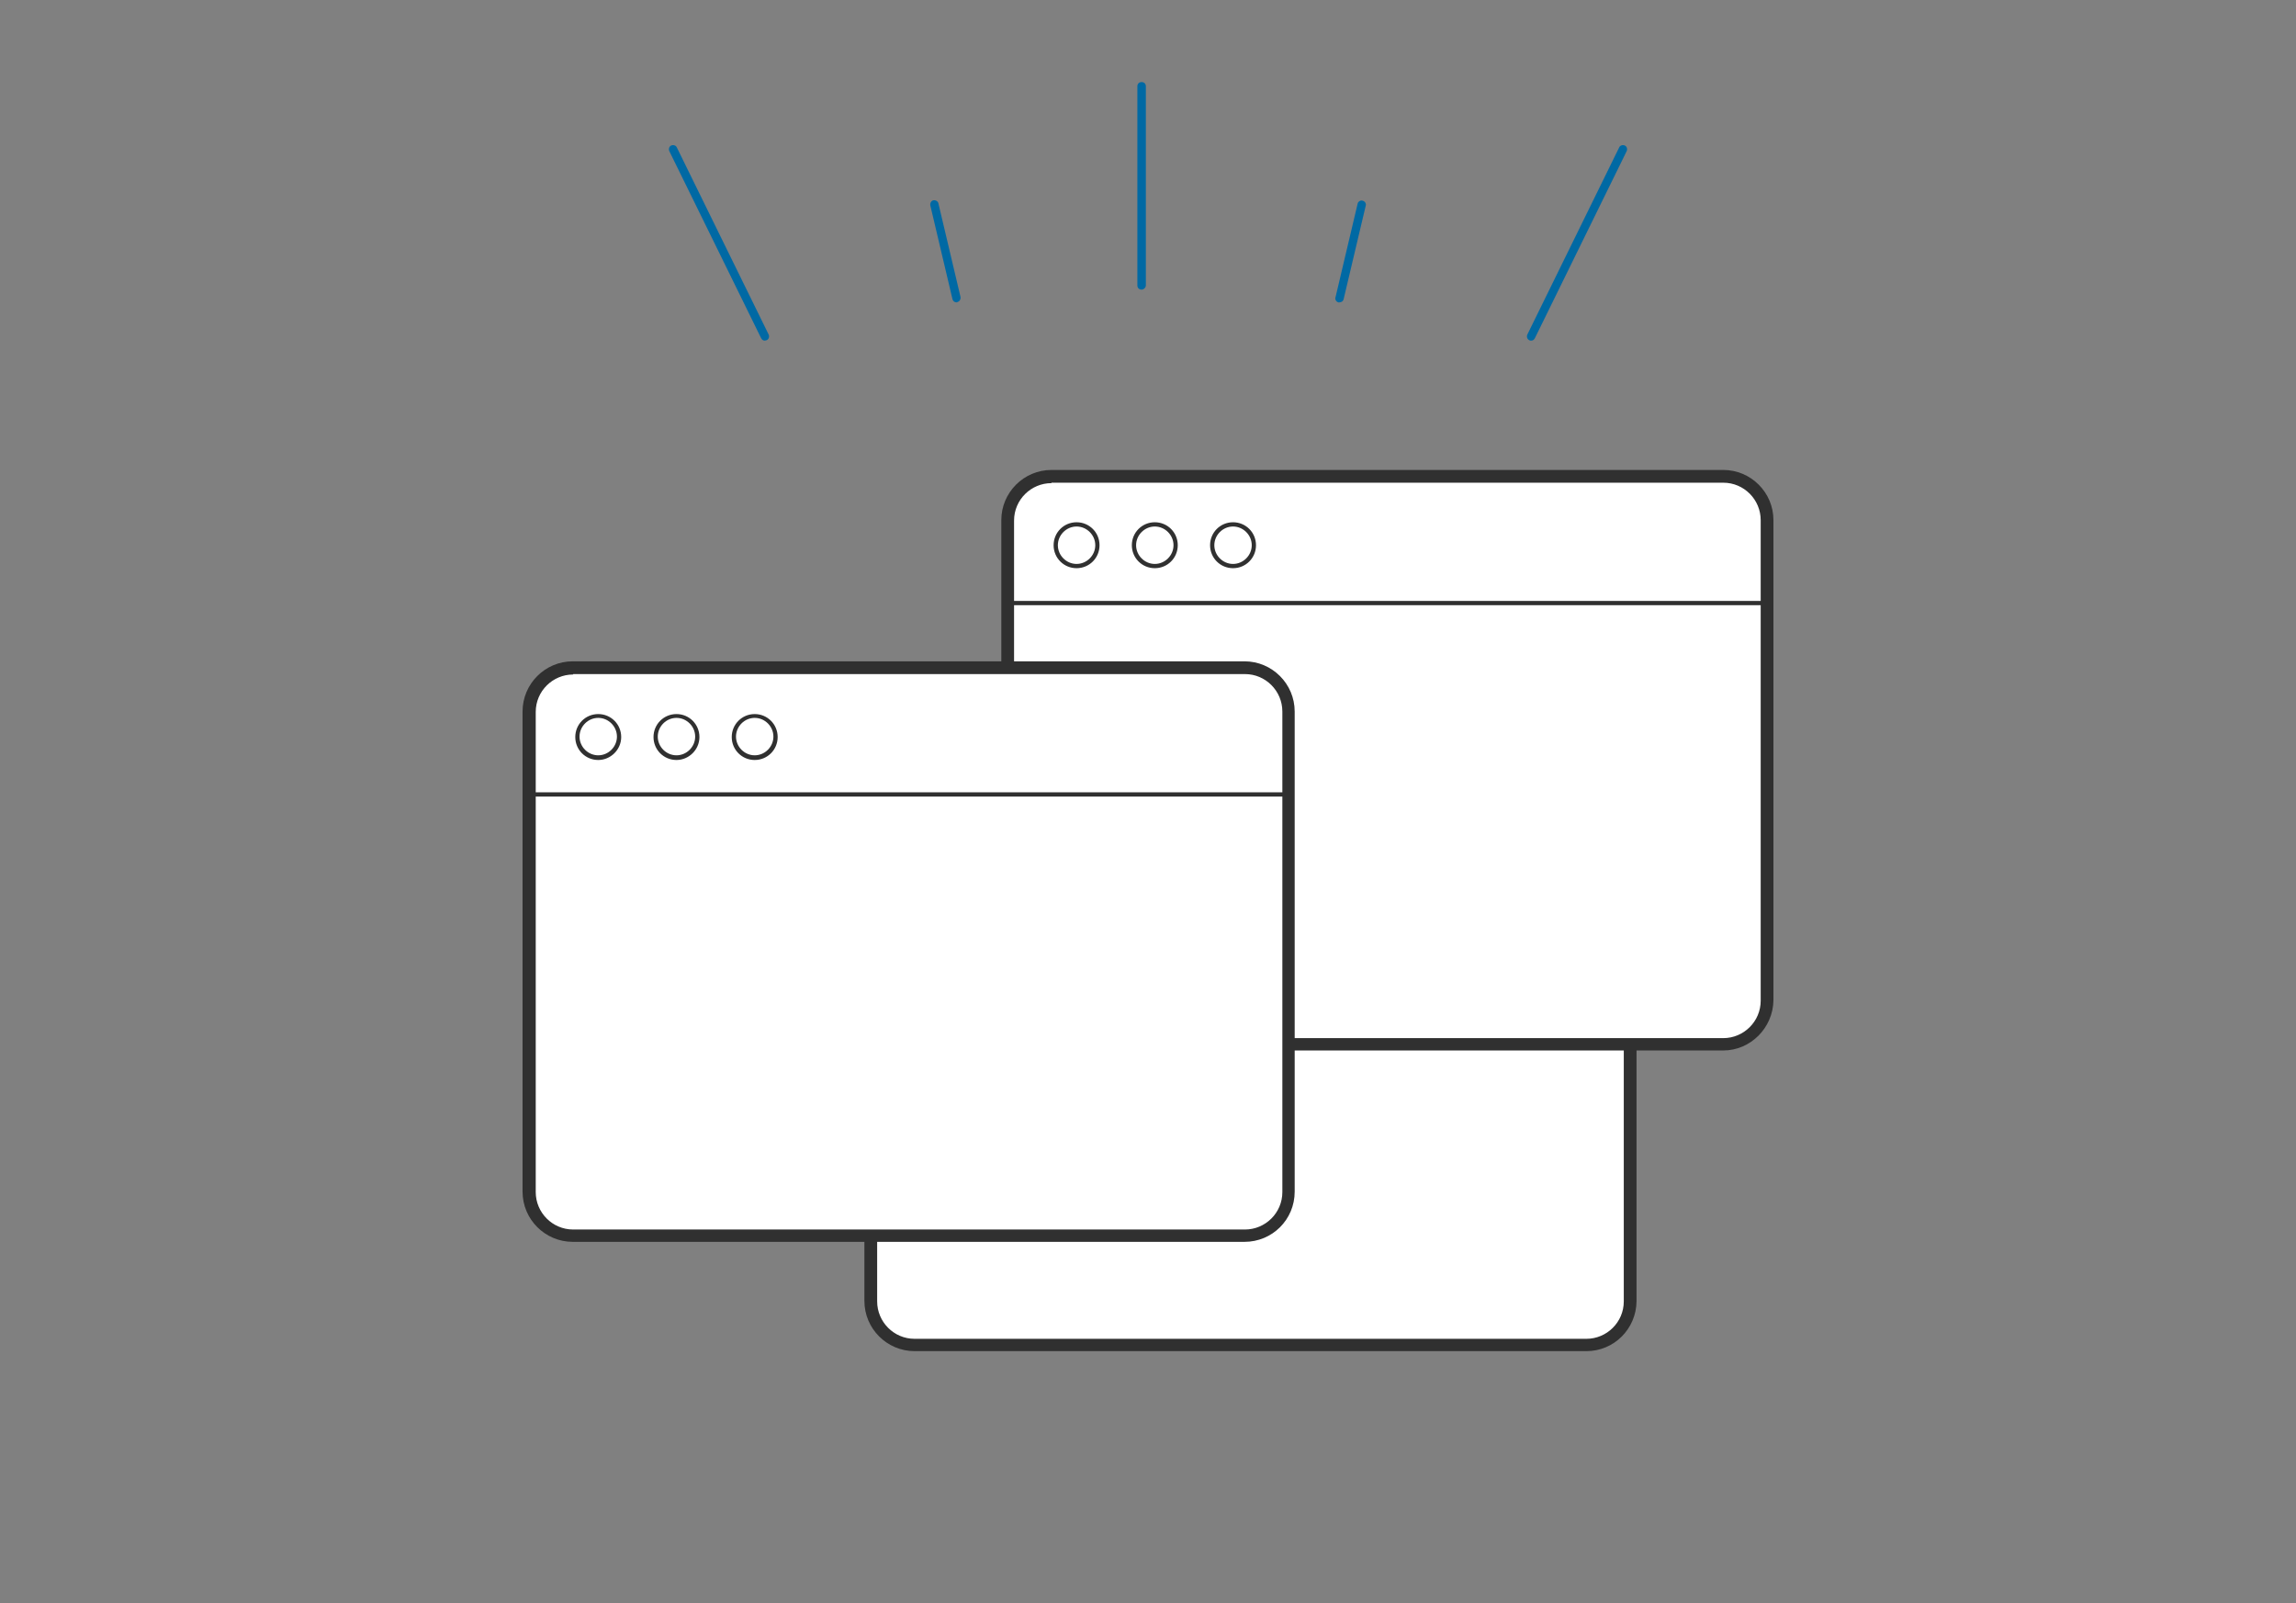 <?xml version="1.0" encoding="utf-8"?>
<!-- Generator: Adobe Illustrator 22.1.0, SVG Export Plug-In . SVG Version: 6.00 Build 0)  -->
<svg version="1.1" id="Layer_1" xmlns="http://www.w3.org/2000/svg" xmlns:xlink="http://www.w3.org/1999/xlink" x="0px" y="0px"
	 viewBox="0 0 540 377" style="enable-background:new 0 0 540 377;" xml:space="preserve">
<rect x="0" y="0" width="540" height="377" fill="#808080" stroke="none"/>
<style type="text/css">
	.st0{fill:#FFFFFF;}
	.st1{fill:#303030;}
	.st2{fill:#0069A4;}
</style>
<g>
	<g>
		<g>
			<g>
				<path class="st0" d="M373.1,316.2h-158c-5.7,0-10.3-4.6-10.3-10.3V193.1c0-5.7,4.6-10.3,10.3-10.3h158c5.7,0,10.3,4.6,10.3,10.3
					V306C383.3,311.7,378.8,316.2,373.1,316.2z"/>
				<path class="st1" d="M373.1,317.7h-158c-6.5,0-11.8-5.3-11.8-11.8V193.1c0-6.5,5.3-11.8,11.8-11.8h158c6.5,0,11.8,5.3,11.8,11.8
					V306C384.8,312.5,379.6,317.7,373.1,317.7z M215.1,184.3c-4.8,0-8.8,3.9-8.8,8.8V306c0,4.8,3.9,8.8,8.8,8.8h158
					c4.8,0,8.8-3.9,8.8-8.8V193.1c0-4.8-3.9-8.8-8.8-8.8H215.1z"/>
			</g>
			<g>
				<line class="st0" x1="204.9" y1="212.5" x2="383.3" y2="212.5"/>
				<rect x="204.9" y="212" class="st1" width="178.5" height="1"/>
			</g>
			<g>
				<circle class="st0" cx="221" cy="199" r="4.9"/>
				<path class="st1" d="M221,204.4c-3,0-5.4-2.4-5.4-5.4s2.4-5.4,5.4-5.4s5.4,2.4,5.4,5.4S224,204.4,221,204.4z M221,194.6
					c-2.4,0-4.4,2-4.4,4.4s2,4.4,4.4,4.4s4.4-2,4.4-4.4S223.5,194.6,221,194.6z"/>
			</g>
			<g>
				<circle class="st0" cx="239.5" cy="199" r="4.9"/>
				<path class="st1" d="M239.5,204.4c-3,0-5.4-2.4-5.4-5.4s2.4-5.4,5.4-5.4s5.4,2.4,5.4,5.4S242.4,204.4,239.5,204.4z M239.5,194.6
					c-2.4,0-4.4,2-4.4,4.4s2,4.4,4.4,4.4s4.4-2,4.4-4.4S241.9,194.6,239.5,194.6z"/>
			</g>
			<g>
				<circle class="st0" cx="257.9" cy="199" r="4.9"/>
				<path class="st1" d="M257.9,204.4c-3,0-5.4-2.4-5.4-5.4s2.4-5.4,5.4-5.4s5.4,2.4,5.4,5.4S260.8,204.4,257.9,204.4z M257.9,194.6
					c-2.4,0-4.4,2-4.4,4.4s2,4.4,4.4,4.4s4.4-2,4.4-4.4S260.3,194.6,257.9,194.6z"/>
			</g>
		</g>
		<g>
			<g>
				<path class="st0" d="M405.3,245.5h-158c-5.7,0-10.3-4.6-10.3-10.3V122.3c0-5.7,4.6-10.3,10.3-10.3h158c5.7,0,10.3,4.6,10.3,10.3
					v112.9C415.5,240.9,410.9,245.5,405.3,245.5z"/>
				<path class="st1" d="M405.3,247h-158c-6.5,0-11.8-5.3-11.8-11.8V122.3c0-6.5,5.3-11.8,11.8-11.8h158c6.5,0,11.8,5.3,11.8,11.8
					v112.9C417,241.7,411.7,247,405.3,247z M247.3,113.6c-4.8,0-8.8,3.9-8.8,8.8v112.9c0,4.8,3.9,8.8,8.8,8.8h158
					c4.8,0,8.8-3.9,8.8-8.8V122.3c0-4.8-3.9-8.8-8.8-8.8H247.3z"/>
			</g>
			<g>
				<line class="st0" x1="237" y1="141.8" x2="415.5" y2="141.8"/>
				<rect x="237" y="141.3" class="st1" width="178.5" height="1"/>
			</g>
			<g>
				<circle class="st0" cx="253.2" cy="128.2" r="4.9"/>
				<path class="st1" d="M253.2,133.6c-3,0-5.4-2.4-5.4-5.4s2.4-5.4,5.4-5.4s5.4,2.4,5.4,5.4S256.2,133.6,253.2,133.6z M253.2,123.8
					c-2.4,0-4.4,2-4.4,4.4s2,4.4,4.4,4.4s4.4-2,4.4-4.4S255.6,123.8,253.2,123.8z"/>
			</g>
			<g>
				<circle class="st0" cx="271.6" cy="128.2" r="4.9"/>
				<path class="st1" d="M271.6,133.6c-3,0-5.4-2.4-5.4-5.4s2.4-5.4,5.4-5.4s5.4,2.4,5.4,5.4S274.6,133.6,271.6,133.6z M271.6,123.8
					c-2.4,0-4.4,2-4.4,4.4s2,4.4,4.4,4.4s4.4-2,4.4-4.4S274,123.8,271.6,123.8z"/>
			</g>
			<g>
				<circle class="st0" cx="290" cy="128.2" r="4.9"/>
				<path class="st1" d="M290,133.6c-3,0-5.4-2.4-5.4-5.4s2.4-5.4,5.4-5.4s5.4,2.4,5.4,5.4S293,133.6,290,133.6z M290,123.8
					c-2.4,0-4.4,2-4.4,4.4s2,4.4,4.4,4.4s4.4-2,4.4-4.4S292.4,123.8,290,123.8z"/>
			</g>
		</g>
		<g>
			<g>
				<path class="st0" d="M292.7,290.5h-158c-5.7,0-10.3-4.6-10.3-10.3V167.3c0-5.7,4.6-10.3,10.3-10.3h158c5.7,0,10.3,4.6,10.3,10.3
					v112.9C303,285.9,298.4,290.5,292.7,290.5z"/>
				<path class="st1" d="M292.7,292h-158c-6.5,0-11.8-5.3-11.8-11.8V167.3c0-6.5,5.3-11.8,11.8-11.8h158c6.5,0,11.8,5.3,11.8,11.8
					v112.9C304.5,286.8,299.2,292,292.7,292z M134.8,158.6c-4.8,0-8.8,3.9-8.8,8.8v112.9c0,4.8,3.9,8.8,8.8,8.8h158
					c4.8,0,8.8-3.9,8.8-8.8V167.3c0-4.8-3.9-8.8-8.8-8.8H134.8z"/>
			</g>
			<g>
				<line class="st0" x1="124.5" y1="186.8" x2="303" y2="186.8"/>
				<rect x="124.5" y="186.3" class="st1" width="178.5" height="1"/>
			</g>
			<g>
				<circle class="st0" cx="140.7" cy="173.2" r="4.9"/>
				<path class="st1" d="M140.7,178.7c-3,0-5.4-2.4-5.4-5.4s2.4-5.4,5.4-5.4s5.4,2.4,5.4,5.4S143.6,178.7,140.7,178.7z M140.7,168.8
					c-2.4,0-4.4,2-4.4,4.4s2,4.4,4.4,4.4s4.4-2,4.4-4.4S143.1,168.8,140.7,168.8z"/>
			</g>
			<g>
				<circle class="st0" cx="159.1" cy="173.2" r="4.9"/>
				<path class="st1" d="M159.1,178.7c-3,0-5.4-2.4-5.4-5.4s2.4-5.4,5.4-5.4s5.4,2.4,5.4,5.4S162,178.7,159.1,178.7z M159.1,168.8
					c-2.4,0-4.4,2-4.4,4.4s2,4.4,4.4,4.4s4.4-2,4.4-4.4S161.5,168.8,159.1,168.8z"/>
			</g>
			<g>
				<circle class="st0" cx="177.5" cy="173.2" r="4.9"/>
				<path class="st1" d="M177.5,178.7c-3,0-5.4-2.4-5.4-5.4s2.4-5.4,5.4-5.4s5.4,2.4,5.4,5.4S180.5,178.7,177.5,178.7z M177.5,168.8
					c-2.4,0-4.4,2-4.4,4.4s2,4.4,4.4,4.4s4.4-2,4.4-4.4S179.9,168.8,177.5,168.8z"/>
			</g>
		</g>
	</g>
	<g>
		<path class="st2" d="M268.5,68.1c-0.6,0-1-0.4-1-1V20.3c0-0.6,0.4-1,1-1s1,0.4,1,1v46.8C269.5,67.6,269,68.1,268.5,68.1z"/>
		<path class="st2" d="M360.1,80.1c-0.1,0-0.3,0-0.4-0.1c-0.5-0.2-0.7-0.8-0.5-1.3l21.6-44c0.2-0.5,0.8-0.7,1.3-0.5
			c0.5,0.2,0.7,0.8,0.5,1.3l-21.6,44C360.8,79.9,360.5,80.1,360.1,80.1z"/>
		<path class="st2" d="M315,71.1c-0.1,0-0.2,0-0.2,0c-0.5-0.1-0.9-0.7-0.7-1.2l5.2-22c0.1-0.5,0.7-0.9,1.2-0.7
			c0.5,0.1,0.9,0.7,0.7,1.2l-5.2,22C315.9,70.8,315.5,71.1,315,71.1z"/>
		<path class="st2" d="M179.9,80.1c-0.4,0-0.7-0.2-0.9-0.6l-21.6-44c-0.2-0.5,0-1.1,0.5-1.3c0.5-0.2,1.1,0,1.3,0.5l21.6,44
			c0.2,0.5,0,1.1-0.5,1.3C180.2,80,180,80.1,179.9,80.1z"/>
		<path class="st2" d="M225,71.1c-0.5,0-0.9-0.3-1-0.8l-5.2-22c-0.1-0.5,0.2-1.1,0.7-1.2c0.5-0.1,1.1,0.2,1.2,0.7l5.2,22
			c0.1,0.5-0.2,1.1-0.7,1.2C225.1,71.1,225.1,71.1,225,71.1z"/>
	</g>
</g>
</svg>
